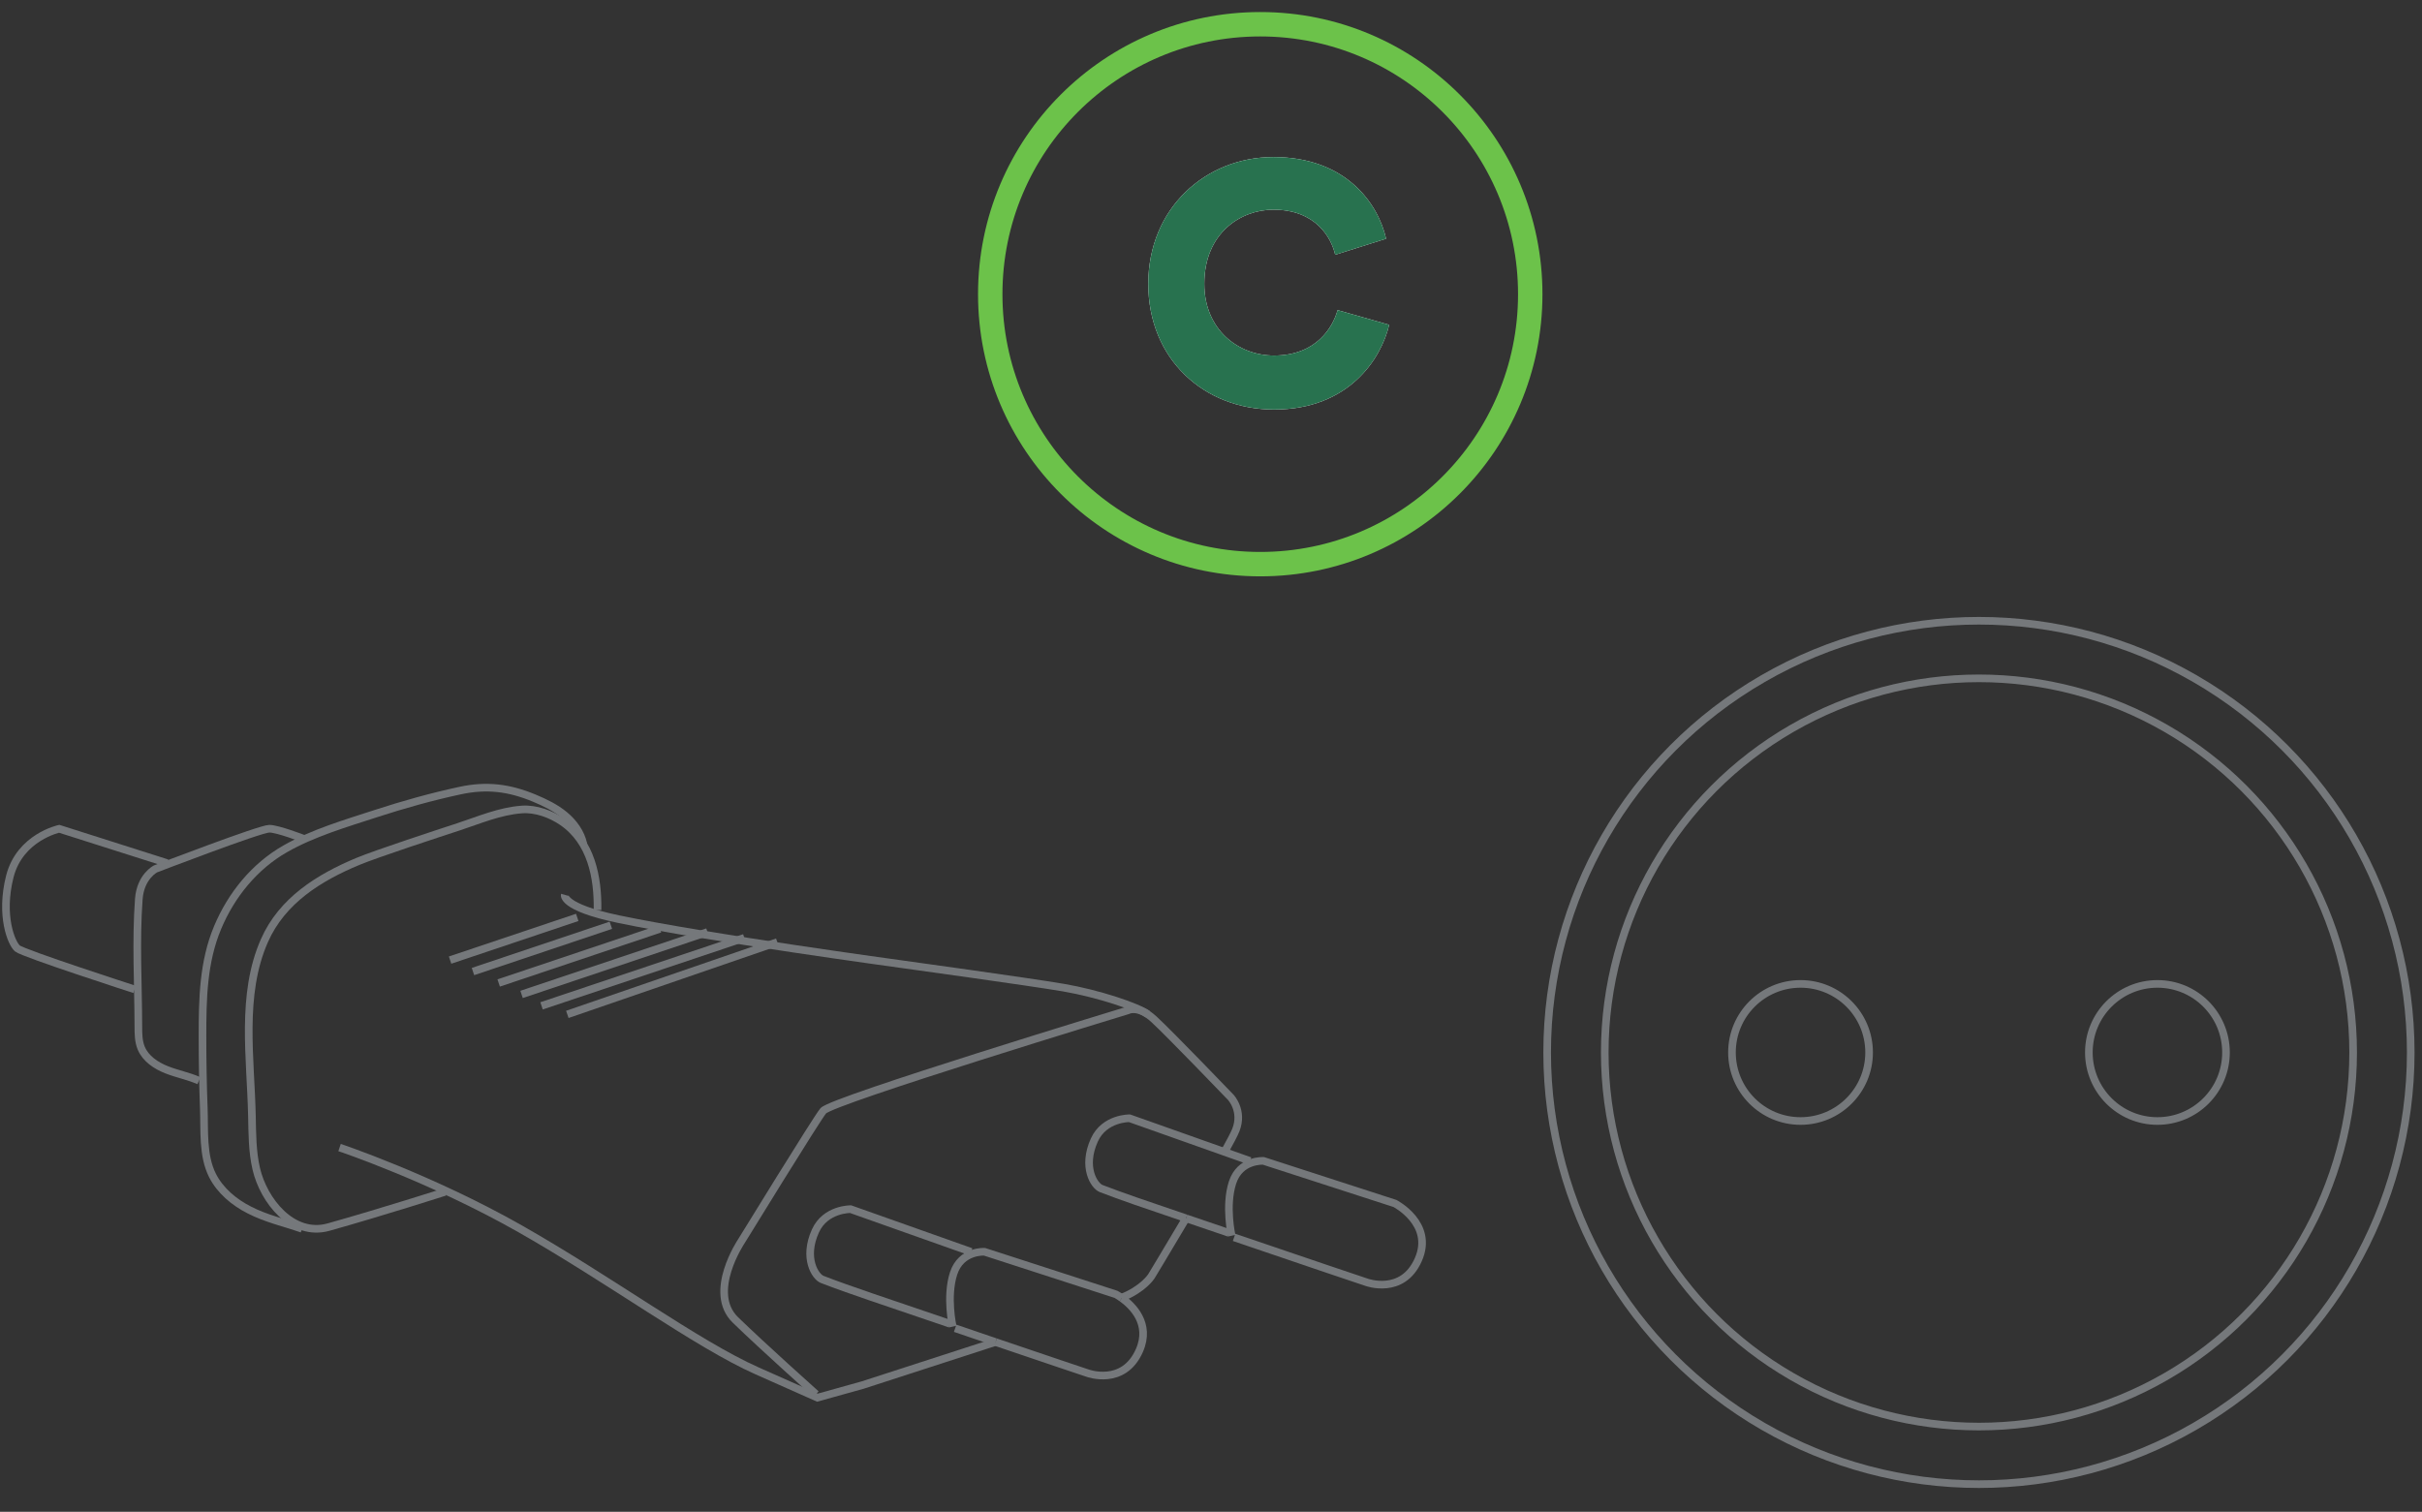 <?xml version="1.0" encoding="UTF-8"?>
<svg width="181px" height="113px" viewBox="0 0 181 113" version="1.1" xmlns="http://www.w3.org/2000/svg" xmlns:xlink="http://www.w3.org/1999/xlink">
    <rect x="0" y="0" width="181" height="113" fill="#333333" stroke="none"/>
    <title>Group 13</title>
    <defs>
        <path d="M22.12,29.711 C27.738,29.711 30.138,25.881 30.725,23.378 L26.869,22.28 C26.512,23.582 25.261,25.676 22.12,25.676 C19.413,25.676 16.91,23.71 16.91,20.314 C16.91,16.509 19.643,14.772 22.069,14.772 C25.261,14.772 26.41,16.892 26.691,18.143 L30.495,16.943 C29.908,14.338 27.508,10.84 22.069,10.84 C17.012,10.84 12.722,14.67 12.722,20.314 C12.722,25.957 16.91,29.711 22.12,29.711 Z" id="path-1"></path>
    </defs>
    <g id="Page-1" stroke="none" stroke-width="1" fill="none" fill-rule="evenodd">
        <g id="international-1080" transform="translate(-843, -508)">
            <g id="Group-4" transform="translate(818, 496)">
                <g id="Group-13" transform="translate(25, 12.9)">
                    <g id="Group-3" transform="translate(73.09, 0)">
                        <g id="C" fill-rule="nonzero">
                            <use fill="#FFFFFF" xlink:href="#path-1"></use>
                            <use fill="#28724F" xlink:href="#path-1"></use>
                        </g>
                        <circle id="Oval" stroke="#6CC24A" stroke-width="1.824" cx="21.09" cy="21.09" r="20.178"></circle>
                    </g>
                    <g id="plug-c-international-page" transform="translate(0, 45.1)" stroke="#75787B" stroke-width="0.57">
                        <g id="Group" transform="translate(0, 12.54)">
                            <path d="M44.654,9.479 C44.694,7.028 44.175,4.372 42.032,2.896 C41.188,2.314 40.054,1.892 39.005,1.966 C37.346,2.086 35.813,2.753 34.251,3.266 C32.821,3.733 28.141,5.267 26.744,5.848 C23.832,7.062 21.084,8.772 19.762,11.765 C17.972,15.812 18.736,20.577 18.827,24.863 C18.856,26.192 18.85,27.537 19.152,28.831 C19.699,31.185 21.848,33.938 24.556,33.18 C28.557,32.057 33.248,30.552 33.248,30.552" id="Path"></path>
                            <path d="M42.203,8.345 C42.203,8.345 41.941,9.262 46.204,10.157 C52.873,11.554 67.403,13.532 67.403,13.532 C67.403,13.532 76.91,14.843 79.475,15.282 C82.04,15.721 85.033,16.712 85.785,17.277" id="Path"></path>
                            <path d="M91.513,27.559 C91.941,26.79 92.249,26.203 92.357,25.924 C92.921,24.487 91.981,23.484 91.981,23.484 C91.981,23.484 87.415,18.73 86.23,17.642 C85.044,16.553 84.292,16.98 84.292,16.98 C84.292,16.98 62.233,23.689 61.526,24.487 C61.087,24.983 55.398,34.246 55.398,34.246 C55.398,34.246 52.833,38.059 54.959,40.122 C57.086,42.186 60.984,45.668 60.984,45.668" id="Path"></path>
                            <path d="M83.813,38.458 C85.432,37.819 86.041,36.862 86.041,36.862 C86.041,36.862 87.261,34.844 88.635,32.524" id="Path"></path>
                            <path d="M25.376,27.235 C25.376,27.235 32.194,29.515 38.885,33.316 C45.577,37.118 52.081,41.929 56.584,43.93 C61.087,45.931 61.087,45.931 61.087,45.931 L64.461,44.99 C64.461,44.99 69.563,43.337 74.396,41.77" id="Path"></path>
                            <line x1="33.636" y1="13.224" x2="43.138" y2="10.032" id="Path"></line>
                            <line x1="35.346" y1="14.079" x2="45.651" y2="10.619" id="Path"></line>
                            <line x1="37.267" y1="14.934" x2="49.322" y2="10.887" id="Path"></line>
                            <line x1="38.977" y1="15.789" x2="52.873" y2="11.126" id="Path"></line>
                            <line x1="40.47" y1="16.644" x2="55.626" y2="11.56" id="Path"></line>
                            <line x1="42.397" y1="17.282" x2="58.089" y2="11.879" id="Path"></line>
                            <path d="M88.635,32.524 C85.682,31.521 83.796,30.883 82.285,30.296 C81.778,30.096 80.86,28.705 81.784,26.67 C82.536,25.017 84.411,25.046 84.411,25.046 L93.417,28.238" id="Path"></path>
                            <path d="M91.838,33.613 C90.647,33.203 89.587,32.843 88.635,32.524" id="Path"></path>
                            <path d="M92.044,33.824 C92.044,33.824 91.542,31.607 92.106,29.857 C92.671,28.107 94.421,28.232 94.421,28.232 L104.242,31.413 C104.242,31.413 107.183,32.923 105.992,35.614 C104.806,38.304 102.115,37.301 102.115,37.301 C102.115,37.301 97.202,35.654 92.226,33.949" id="Path"></path>
                            <path d="M70.993,40.407 C66.086,38.731 63.435,37.865 61.44,37.09 C60.933,36.89 60.015,35.5 60.939,33.465 C61.691,31.812 63.566,31.84 63.566,31.84 L72.572,35.032" id="Path"></path>
                            <path d="M74.402,41.775 C73.427,41.445 72.407,41.097 71.381,40.744" id="Path"></path>
                            <path d="M83.836,38.486 C84.605,39.039 86.036,40.39 85.147,42.408 C83.961,45.098 81.271,44.095 81.271,44.095 C81.271,44.095 78.17,43.058 74.402,41.775" id="Path"></path>
                            <path d="M71.199,40.618 C71.199,40.618 70.697,38.401 71.261,36.651 C71.826,34.901 73.576,35.026 73.576,35.026 L83.397,38.207 C83.397,38.207 83.579,38.304 83.836,38.486" id="Path"></path>
                            <path d="M43.594,4.549 C43.411,3.699 42.87,2.953 42.197,2.394 C41.525,1.835 40.732,1.454 39.928,1.117 C38.053,0.336 36.372,0.125 34.388,0.553 C32.262,1.009 30.17,1.596 28.101,2.269 C25.827,3.01 23.387,3.722 21.312,4.908 C19.021,6.213 17.288,8.351 16.268,10.779 C15.179,13.367 15.133,16.142 15.133,18.901 C15.133,20.697 15.162,22.492 15.23,24.288 C15.293,25.929 15.122,27.816 15.88,29.321 C16.456,30.461 17.493,31.322 18.633,31.903 C19.882,32.547 21.261,32.855 22.572,33.311" id="Path"></path>
                            <path d="M10.055,15.413 C10.055,15.413 1.738,12.722 1.3,12.352 C0.861,11.976 -0.011,9.912 0.735,6.971 C1.488,4.03 4.423,3.409 4.423,3.409 L12.489,5.974" id="Path"></path>
                            <path d="M22.652,4.138 C22.652,4.138 20.748,3.403 20.127,3.403 C19.437,3.403 11.622,6.407 11.622,6.407 C11.622,6.407 10.499,6.971 10.374,8.658 C10.14,11.81 10.334,15.025 10.34,18.183 C10.34,18.736 10.345,19.3 10.556,19.808 C10.887,20.594 11.656,21.107 12.449,21.421 C13.241,21.734 14.09,21.894 14.866,22.236" id="Path"></path>
                        </g>
                        <g id="Group" transform="translate(115.24, 0)">
                            <circle id="Oval" cx="32.65" cy="32.667" r="27.964"></circle>
                            <circle id="Oval" cx="32.65" cy="32.667" r="32.268"></circle>
                            <g transform="translate(13.68, 27.36)" id="Oval">
                                <circle cx="5.637" cy="5.307" r="5.124"></circle>
                                <circle cx="32.308" cy="5.307" r="5.124"></circle>
                            </g>
                        </g>
                    </g>
                </g>
            </g>
        </g>
    </g>
</svg>